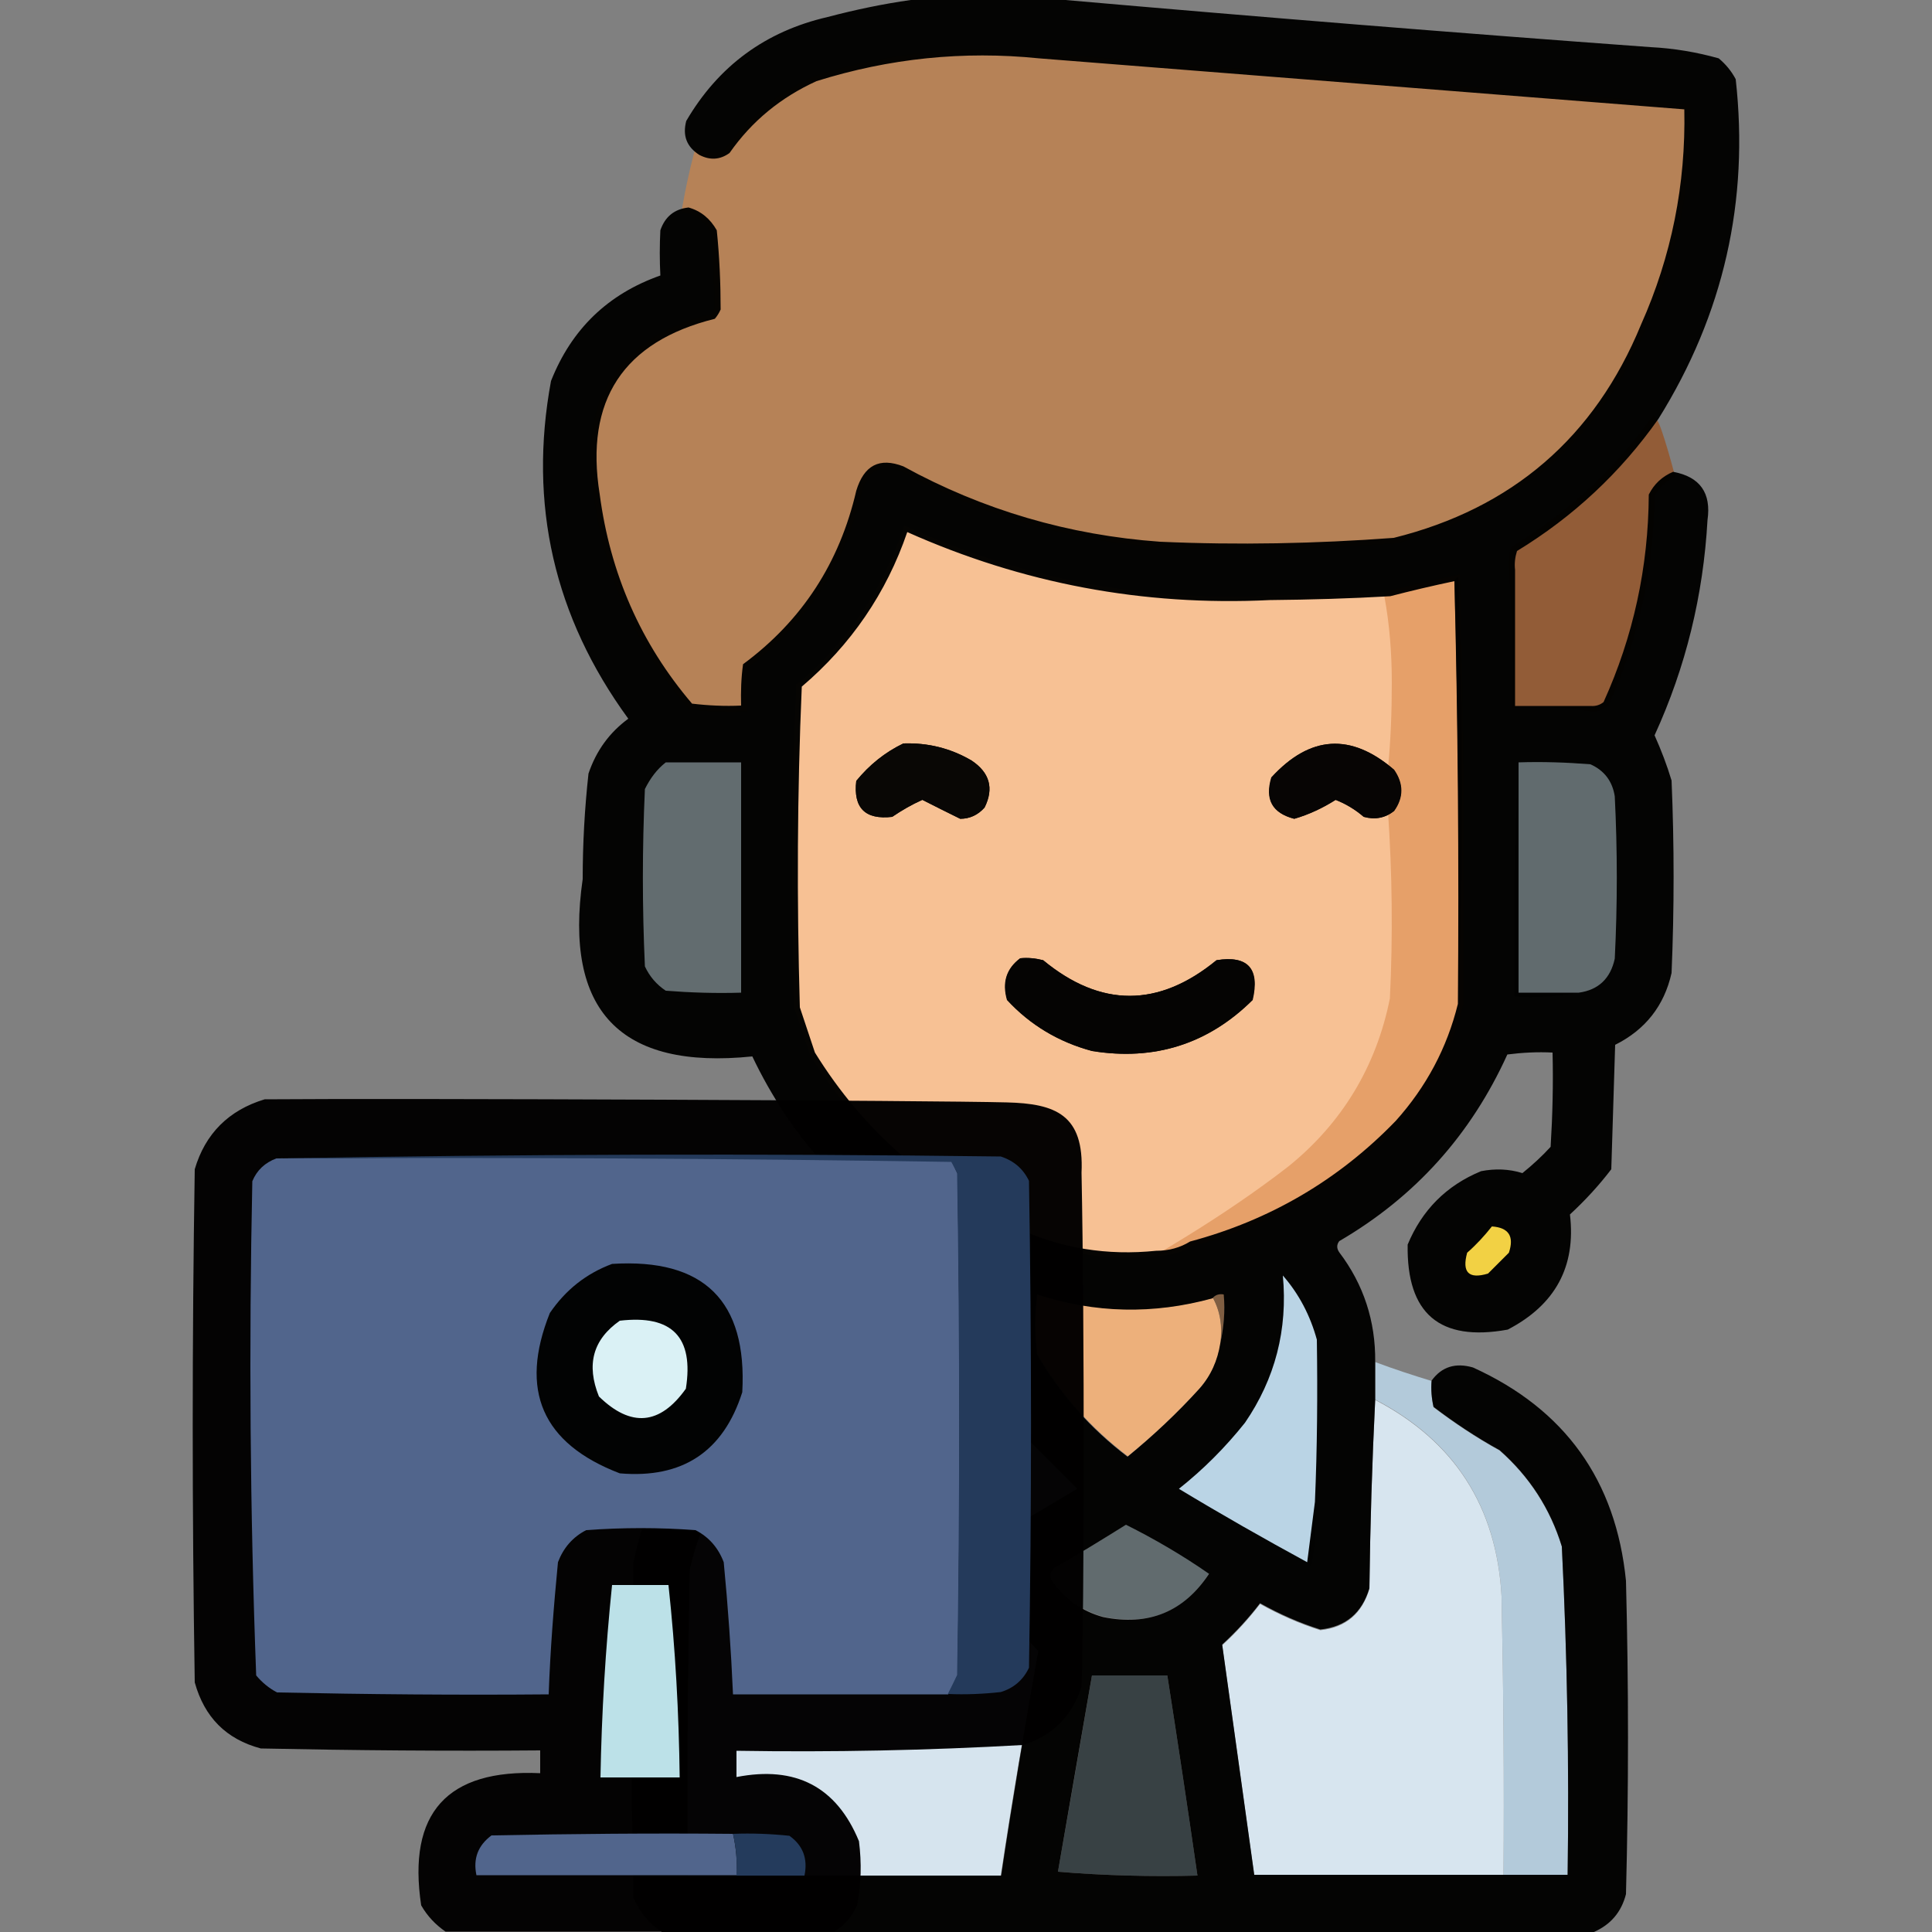 <?xml version="1.0" encoding="utf-8"?>
<!-- Generator: Adobe Illustrator 25.0.0, SVG Export Plug-In . SVG Version: 6.00 Build 0)  -->
<svg version="1.1" id="レイヤー_1" xmlns="http://www.w3.org/2000/svg" xmlns:xlink="http://www.w3.org/1999/xlink" x="0px"
	 y="0px" viewBox="0 0 500 500" style="enable-background:new 0 0 500 500;" xml:space="preserve">
<rect x="0" y="0" width="500" height="500" fill="#808080" stroke="none"/>
<style type="text/css">
	.st0{fill:#B68257;}
	.st1{fill:#925C37;}
	.st2{fill:#F7C194;}
	.st3{fill:#E6A069;}
	.st4{fill-rule:evenodd;clip-rule:evenodd;fill:#6A4B30;}
	.st5{fill-rule:evenodd;clip-rule:evenodd;fill:#090705;}
	.st6{fill-rule:evenodd;clip-rule:evenodd;fill:#070504;}
	.st7{fill-rule:evenodd;clip-rule:evenodd;fill:#33383A;}
	.st8{fill-rule:evenodd;clip-rule:evenodd;fill:#050403;}
	.st9{fill-rule:evenodd;clip-rule:evenodd;fill:#EDB07B;}
	.st10{fill-rule:evenodd;clip-rule:evenodd;fill:#7F5E42;}
	.st11{fill-rule:evenodd;clip-rule:evenodd;fill:#B3CADA;}
	.st12{fill-rule:evenodd;clip-rule:evenodd;fill:#D6E4EE;}
	.st13{fill-rule:evenodd;clip-rule:evenodd;fill:#D7E5EF;}
	.st14{fill-rule:evenodd;clip-rule:evenodd;fill:#616B6E;}
	.st15{fill-rule:evenodd;clip-rule:evenodd;fill:#67767F;}
	.st16{fill-rule:evenodd;clip-rule:evenodd;fill:#384144;}
	.st17{opacity:0.978;fill:#020201;enable-background:new    ;}
	.st18{fill-rule:evenodd;clip-rule:evenodd;fill:#BBD5E6;}
	.st19{opacity:0.979;fill-rule:evenodd;clip-rule:evenodd;fill:#020101;enable-background:new    ;}
	.st20{fill-rule:evenodd;clip-rule:evenodd;fill:#51658C;}
	.st21{fill-rule:evenodd;clip-rule:evenodd;fill:#243A5B;}
	.st22{fill-rule:evenodd;clip-rule:evenodd;fill:#020303;}
	.st23{fill-rule:evenodd;clip-rule:evenodd;fill:#DAF1F5;}
	.st24{fill-rule:evenodd;clip-rule:evenodd;fill:#BCE1E8;}
	.st25{fill-rule:evenodd;clip-rule:evenodd;fill:#243B5C;}
	.st26{fill-rule:evenodd;clip-rule:evenodd;fill:#BAD4E5;}
	.st27{fill-rule:evenodd;clip-rule:evenodd;fill:#626C6F;}
	.st28{fill-rule:evenodd;clip-rule:evenodd;fill:#F2D144;}
</style>
<path class="st0" d="M437.4,28.3l0-1.3l-1.3-0.1c-55.4-4.4-111.6-8.8-167-13.2c-19.8-2.1-39.3-0.1-58.2,5.9l-0.2,0.1
	c-9.3,4.2-17,10.5-22.9,18.8c-2,1.3-3.9,1.4-6.1,0.3l-1.6-0.9l-0.5,1.8c-1.2,4.5-2.2,9.2-3,13.8l-0.2,1.3l1.3,0.3
	c2.8,0.8,4.8,2.4,6.3,4.9c0.6,6.6,0.9,13.2,0.9,19.8c-0.2,0.5-0.5,1-0.8,1.4c-24.1,6.2-34.4,22-30.4,46.9
	c2.7,20.7,10.9,39.2,24.3,55l0.4,0.4l0.6,0.1c3.2,0.4,6.5,0.6,9.7,0.6c1.1,0,2.1,0,3.2-0.1l1.5-0.1l-0.1-1.5c-0.1-3.3,0-6.6,0.4-9.9
	c15.2-11.5,25.1-26.7,29.3-45.3c0.9-3,2.2-4.9,3.9-5.7c1.6-0.8,3.7-0.7,6.3,0.3c20.7,11.4,43.2,18,67,19.7c20.2,0.9,40.6,0.5,60.7-1
	l0.2,0c30.9-7.7,52.8-26.5,64.9-56C434,66.8,437.8,47.8,437.4,28.3z"/>
<path class="st1" d="M428.8,108.7l-0.9-1.2c-9.7,13.7-21.8,25-36.2,33.8l-0.5,0.3l-0.2,0.5c-0.5,1.8-0.7,3.6-0.5,5.4
	c1,11.1,1.3,22.6,1,34l0,1.6l1.6-0.1c6.2-0.3,12.4,0,18.3,1c0.3,0,0.6,0.1,0.8,0.1c1.4,0,2.6-0.5,3.7-1.4l0.3-0.2l0.1-0.3
	c7.8-17,11.7-35.2,11.8-53.9c1.3-2.3,3.1-3.9,5.4-4.9C433.6,123.4,429.9,109.6,428.8,108.7z"/>
<path class="st2" d="M362.2,209.9l-0.2-2.8l-2.2,1.8c-1.8,1.5-3.9,1.9-6.2,1.3c-2.3-1.9-4.8-3.4-7.5-4.4l-0.7-0.3l-0.6,0.4
	c-3,2-6.4,3.5-10,4.6c-2.2-0.6-3.7-1.6-4.4-2.9c-0.8-1.4-0.8-3.2-0.1-5.5c9.4-10.1,19-10.6,29.5-1.6l2.2,1.9l0.3-2.8
	c0.7-7.3,1-14.9,1-22.6c0-7.9-0.7-15.5-2-22.7l-0.2-1.3l-1.3,0.1c-10.3,0.6-20.8,0.9-31.2,1c-32.3,1.6-63.6-4.3-93.1-17.5l-1.5-0.7
	l-0.5,1.5c-5.4,15.5-14.4,28.8-26.9,39.4L206,177l0,0.6c-1.1,27.6-1.3,55.5-0.5,83.1l0,0.2l0.1,0.2c1.3,3.9,2.6,7.8,3.9,11.7
	l0.1,0.3c12.9,20.6,30.7,36.1,52.9,46c9.4,4.3,19.1,6.4,29.2,6.4c2.5,0,5.1-0.1,7.6-0.4c3.5-0.1,6.7-1,9.5-2.7
	c9.1-5.5,18-11.6,26.5-18.2c14.5-11.8,23.8-27,27.4-45.3l0-0.2C363.5,242.4,363.4,225.9,362.2,209.9z"/>
<path class="st3" d="M377.8,150.4l0-1.8l-1.7,0.4c-5.7,1.2-11.3,2.5-16.7,3.9l-1.3,0.3l0.2,1.3c1.3,7,1.9,14.5,1.9,22.2
	c0,7.6-0.3,15.1-1,22.3l0,0.5l0.3,0.4c2.2,3.2,2.2,6,0,9.1l-0.3,0.4l0,0.5c1.1,15.9,1.3,32.3,0.5,48.5
	c-3.5,17.5-12.3,32.2-26.3,43.5c-8.4,6.5-17.3,12.5-26.2,18l-8.7,5.3l9.8-2.6c20.8-5.6,38.9-16.2,53.9-31.7
	c8.1-8.9,13.6-19.3,16.5-30.9l0-0.3C379.1,223.3,378.8,186.5,377.8,150.4z"/>
<g>
	<path class="st4" d="M376.4,150.4c0.1-0.5,0.4-0.9,1-1c1.3,36.9,1.3,73.7,0,110.4C377.7,223.1,377.4,186.7,376.4,150.4z"/>
</g>
<g>
	<path class="st5" d="M233.8,192.4c6.3-0.2,12.1,1.2,17.6,4.4c4.7,3.1,5.9,7.2,3.4,12.2c-1.7,1.9-3.8,2.9-6.3,2.9
		c-3.2-1.6-6.5-3.2-9.8-4.9c-2.7,1.2-5.3,2.7-7.8,4.4c-7,0.8-10.1-2.3-9.3-9.3C225,198,229,194.7,233.8,192.4z"/>
</g>
<g>
	<path class="st6" d="M360.8,199.2c2.5,3.6,2.5,7.2,0,10.7c-2.3,1.8-4.9,2.3-7.8,1.5c-2.2-1.9-4.7-3.4-7.3-4.4
		c-3.3,2.1-6.9,3.8-10.7,4.9c-5.7-1.5-7.6-5-5.9-10.7C339,190.3,349.6,189.6,360.8,199.2z"/>
</g>
<g>
	<path class="st7" d="M393,197.3c0,19.9,0,39.7,0,59.6c5.2,0,10.4,0,15.6,0c-5.3,1-10.9,1.3-16.6,1C391.7,237.5,392,217.3,393,197.3
		z"/>
</g>
<g>
	<path class="st8" d="M264.1,248c2-0.2,3.9,0,5.9,0.5c14.9,12.3,29.9,12.3,44.9,0c8.1-1.3,11.2,2.2,9.3,10.3
		c-11.5,11.4-25.4,15.8-41.5,13.2c-8.6-2.3-16-6.7-22-13.2C259.4,254.3,260.5,250.7,264.1,248z"/>
</g>
<g>
	<path class="st9" d="M313.9,335.9c1.9,3.4,2.5,7.4,2,11.7c-0.7,4.4-2.4,8.3-5.4,11.7c-5.8,6.4-12,12.2-18.6,17.6
		c-9.6-7.3-17.4-16.1-23.4-26.4c-0.7-5.2-0.7-10.4,0-15.6C283.5,339.8,298.6,340.1,313.9,335.9z"/>
</g>
<g>
	<path class="st10" d="M313.9,335.9c0.7-0.9,1.7-1.2,2.9-1c0.3,4.4,0,8.7-1,12.7C316.4,343.3,315.8,339.4,313.9,335.9z"/>
</g>
<g>
	<path class="st11" d="M355.9,352.5c4.8,1.8,9.7,3.4,14.6,4.9c-0.2,2.3,0,4.6,0.5,6.8c5.4,4.1,11.1,7.9,17.1,11.2
		c7.7,6.8,13.1,15.1,16.1,24.9c1.4,28.3,1.9,56.6,1.5,85c-5.5,0-11.1,0-16.6,0c0.2-24.1,0-48.2-0.5-72.3
		c-1.3-23.2-12.2-40.1-32.7-50.8C355.9,359,355.9,355.8,355.9,352.5z"/>
</g>
<g>
	<path class="st12" d="M227.9,360.4c1.5,16.7,2.3,33.7,2.4,50.8c1.1,6.6,5,10.2,11.7,10.7c5.6-1.5,10.8-3.8,15.6-6.8
		c3.7,4,7.5,8.1,11.2,12.2c-3.6,19.3-6.9,38.7-9.8,58.1c-27,0-54,0-81.1,0c-0.2-26.4,0-52.7,0.5-79.1c4.1-18.8,15-31.9,32.7-39.6
		C217.2,365,222.7,362.9,227.9,360.4z"/>
</g>
<g>
	<path class="st13" d="M355.9,362.3c20.5,10.7,31.4,27.6,32.7,50.8c0.5,24.1,0.7,48.2,0.5,72.3c-21.5,0-43,0-64.5,0
		c-2.8-19.9-5.5-39.8-8.3-59.6c3.6-3.3,6.9-6.9,9.8-10.7c5,2.8,10.2,5.1,15.6,6.8c6.6-0.7,10.8-4.3,12.7-10.7
		C354.6,394.7,355.1,378.4,355.9,362.3z"/>
</g>
<g>
	<path class="st14" d="M291.4,394.5c7.4,3.7,14.6,7.9,21.5,12.7c-6.4,9.9-15.5,13.7-27.3,11.2c-5.5-1.5-9.8-4.6-13.2-9.3
		c-0.7-1.3-0.5-2.4,0.5-3.4C279.2,402.2,285.4,398.4,291.4,394.5z"/>
</g>
<g>
	<path class="st15" d="M340.3,388.7c0.3,5.6,0,11.1-1,16.6c-0.6-0.1-0.9-0.4-1-1C338.9,399.1,339.6,393.9,340.3,388.7z"/>
</g>
<g>
	<path class="st16" d="M282.6,433.6c6.5,0,13,0,19.5,0c2.7,17.2,5.3,34.5,7.8,51.8c-12.1,0.3-24.1,0-36.1-1
		C276.8,467.4,279.7,450.5,282.6,433.6z"/>
</g>
<g>
	<g>
		<path class="st5" d="M233.8,192.4c6.3-0.2,12.1,1.2,17.6,4.4c4.7,3.1,5.9,7.2,3.4,12.2c-1.7,1.9-3.8,2.9-6.3,2.9
			c-3.2-1.6-6.5-3.2-9.8-4.9c-2.7,1.2-5.3,2.7-7.8,4.4c-7,0.8-10.1-2.3-9.3-9.3C224.9,198,229,194.7,233.8,192.4z"/>
	</g>
	<g>
		<path class="st6" d="M360.7,199.2c2.5,3.6,2.5,7.2,0,10.7c-2.3,1.8-4.9,2.3-7.8,1.5c-2.2-1.9-4.7-3.4-7.3-4.4
			c-3.3,2.1-6.9,3.8-10.7,4.9c-5.7-1.5-7.6-5-5.9-10.7C339,190.3,349.6,189.6,360.7,199.2z"/>
	</g>
	<g>
		<path class="st8" d="M264,248c2-0.2,3.9,0,5.9,0.5c14.9,12.3,29.9,12.3,44.9,0c8.1-1.3,11.2,2.2,9.3,10.3
			c-11.5,11.4-25.4,15.8-41.5,13.2c-8.6-2.3-16-6.7-22-13.2C259.3,254.3,260.4,250.7,264,248z"/>
	</g>
	<path class="st17" d="M433,122.1c-2.8,1.2-4.9,3.1-6.3,5.9c-0.1,18.8-4,36.7-11.7,53.7c-1,0.8-2.1,1.1-3.4,1c-6.5,0-13,0-19.5,0
		c0-11.7,0-23.4,0-35.2c-0.2-1.7,0-3.3,0.5-4.9c14.6-8.9,26.8-20.3,36.6-34.2c16.9-27.1,23.5-56.4,20-87.9c-1.1-2.1-2.6-3.9-4.4-5.4
		c-5.7-1.6-11.6-2.6-17.6-2.9C376.5,8.5,326,4.4,275.7,0c-13.3,0-26.7,0-40,0c-7.1,1-14.3,2.5-21.5,4.4
		c-16.1,3.7-28.3,12.7-36.6,26.9c-1,3.8,0.1,6.7,3.4,8.8c2.7,1.4,5.3,1.3,7.8-0.5c5.8-8.3,13.3-14.4,22.5-18.6
		c18.8-5.9,38-7.9,57.6-5.9c55.7,4.4,111.3,8.8,167,13.2c0.4,19.4-3.3,38-11.2,55.7c-12,29.2-33.4,47.6-64,55.2
		c-20.2,1.5-40.3,1.9-60.5,1c-23.6-1.7-45.8-8.2-66.4-19.5c-6.2-2.4-10.2-0.3-12.2,6.3c-4.3,18.6-14,33.6-29.3,44.9
		c-0.5,3.6-0.6,7.1-0.5,10.7c-4.2,0.2-8.5,0-12.7-0.5c-13.3-15.6-21.2-33.7-23.9-54.2c-3.9-24.3,6.1-39.5,29.8-45.4
		c0.6-0.7,1.1-1.5,1.5-2.4c0-6.8-0.3-13.7-1-20.5c-1.7-3-4.1-5-7.3-5.9c-3.7,0.4-6.1,2.4-7.3,5.9c-0.2,3.9-0.2,7.8,0,11.7
		c-13.6,4.8-23,13.9-28.3,27.3c-5.9,31.9,0.8,61.1,20,87.4c-4.9,3.6-8.3,8.3-10.3,14.2c-1,9.1-1.5,18.2-1.5,27.3
		c-4.9,34.1,9.7,49.4,43.9,45.9c9.8,20.6,24.5,36.8,43.9,48.8c-4.9,6.9-8.5,14.4-10.7,22.5c-9.2,3.3-18.3,6.7-27.3,10.3
		c-20,10.6-32.2,27-36.6,49.3c-0.7,29-0.7,57.9,0,86.9c1.6,3.7,4,6.6,7.3,8.8c80.4,0,160.8,0,241.2,0c4.3-1.9,7.1-5.1,8.3-9.8
		c0.7-27,0.7-54,0-81.1c-2.6-26-15.8-44.4-39.6-55.2c-4.5-1.3-8.1-0.2-10.7,3.4c-0.2,2.3,0,4.6,0.5,6.8c5.4,4.1,11.1,7.9,17.1,11.2
		c7.7,6.8,13.1,15.1,16.1,24.9c1.4,28.3,1.9,56.6,1.5,85c-5.5,0-11.1,0-16.6,0c-21.5,0-43,0-64.5,0c-2.8-19.9-5.5-39.8-8.3-59.6
		c3.6-3.3,6.9-6.9,9.8-10.7c5,2.8,10.2,5.1,15.6,6.8c6.6-0.7,10.8-4.3,12.7-10.7c0.2-16.4,0.7-32.7,1.5-48.8c0-3.3,0-6.5,0-9.8
		c0.1-10.5-3-20-9.3-28.3c-0.7-1-0.7-2,0-2.9c19.7-11.5,34.1-27.6,43.5-48.3c3.9-0.5,7.8-0.7,11.7-0.5c0.2,8.1,0,16.3-0.5,24.4
		c-2.3,2.5-4.7,4.7-7.3,6.8c-3.5-1.1-7.1-1.2-10.7-0.5c-9,3.7-15.3,10.1-19,19c-0.3,17.9,8.3,25.2,25.9,22
		c12.3-6.4,17.7-16.3,16.1-29.8c3.9-3.6,7.5-7.5,10.7-11.7c0.3-10.7,0.7-21.5,1-32.2c7.8-3.9,12.7-10.1,14.6-18.6
		c0.7-16.6,0.7-33.2,0-49.8c-1.2-4-2.7-7.9-4.4-11.7c8.1-17.7,12.6-36.2,13.7-55.7C442.9,127.6,440,123.4,433,122.1z M259.1,485.4
		c-27,0-54,0-81.1,0c-0.2-26.4,0-52.7,0.5-79.1c4.1-18.8,15-31.9,32.7-39.6c5.8-1.7,11.4-3.8,16.6-6.3c1.5,16.7,2.3,33.7,2.4,50.8
		c1.1,6.6,5,10.2,11.7,10.7c5.6-1.5,10.8-3.8,15.6-6.8c3.7,4,7.5,8.1,11.2,12.2C265.3,446.6,262,465.9,259.1,485.4z M273.8,484.4
		c2.9-16.9,5.9-33.9,8.8-50.8c6.5,0,13,0,19.5,0c2.7,17.2,5.3,34.5,7.8,51.8C297.9,485.7,285.8,485.4,273.8,484.4z M285.5,418.5
		c-5.5-1.5-9.8-4.6-13.2-9.3c-0.7-1.3-0.5-2.4,0.5-3.4c6.4-3.6,12.5-7.4,18.6-11.2c7.4,3.7,14.6,7.9,21.5,12.7
		C306.4,417.1,297.3,420.9,285.5,418.5z M315.8,347.7c-0.7,4.4-2.4,8.3-5.4,11.7c-5.8,6.4-12,12.2-18.6,17.6
		c-9.6-7.3-17.4-16.1-23.4-26.4c-0.7-5.2-0.7-10.4,0-15.6c15,4.9,30.1,5.2,45.4,1c0.7-0.9,1.7-1.2,2.9-1
		C317.1,339.4,316.7,343.6,315.8,347.7z M377.3,259.8c-2.8,11.4-8.2,21.5-16.1,30.3c-14.8,15.3-32.6,25.7-53.2,31.2
		c-2.6,1.6-5.5,2.4-8.8,2.4c-12.6,1.3-24.6-0.6-36.1-5.9c-22.1-9.8-39.5-24.9-52.2-45.4c-1.3-3.9-2.6-7.8-3.9-11.7
		c-0.8-27.7-0.7-55.3,0.5-83c12.7-10.8,21.9-24.2,27.3-40c29.8,13.3,61,19.2,93.8,17.6c10.4-0.1,20.9-0.4,31.2-1
		c5.4-1.4,10.9-2.7,16.6-3.9C377.3,186.7,377.6,223.1,377.3,259.8z"/>
</g>
<g>
	<path class="st18" d="M252.4,329.1c-1.6,15.6,2.5,29.6,12.2,42c4.7,4.7,9.4,9.4,14.2,14.2c-11.2,6.7-22.5,13.3-33.7,20
		c-1-19.9-1.3-39.7-1-59.6C245.8,339.6,248.6,334,252.4,329.1z"/>
</g>
<g>
	<g>
		<path class="st19" d="M260.5,285.3c12.7,0.3,20.1,3.2,19.4,18.2c0.8,40.6,0.7,113.9,0,133c-2.4,7.6-7.5,12.7-15.1,15.1
			c-24.7,1.4-49.4,1.9-74.2,1.5c0,2.3,0,4.6,0,6.8c15.3-3,25.9,2.5,31.7,16.6c0.7,5.6,0.6,11.1-0.5,16.6c-1.3,2.9-3.2,5.2-5.9,6.8
			c-33.5,0-67.1,0-100.6,0c-2.6-1.8-4.7-4-6.3-6.8c-3.6-23.9,6.7-35.3,30.8-34.2c0-2,0-3.9,0-5.9c-24.1,0.2-48.2,0-72.3-0.5
			c-9-2.4-14.6-8.1-17.1-17.1c-0.7-44.3-0.7-88.5,0-132.8c2.7-9.2,8.8-15.3,18.1-18.1C104.7,284.2,242,284.8,260.5,285.3z"/>
	</g>
	<g>
		<path class="st20" d="M71.5,299.8c58.3-0.3,116.3-1.1,174.5-0.1c0.5,1,1.3,3.1,1.8,4c0.7,43.3,0.7,86.6,0,129.9
			c-0.8,1.7-1.6,3.3-2.4,4.9c-18.6,0-37.1,0-55.7,0c-0.5-11.4-1.3-22.8-2.4-34.2c-1.4-3.7-3.8-6.5-7.3-8.3c-9.4-0.7-18.9-0.7-28.3,0
			c-3.5,1.8-5.9,4.6-7.3,8.3c-1.1,11.4-2,22.8-2.4,34.2c-23.4,0.2-46.9,0-70.3-0.5c-2.1-1.1-3.9-2.6-5.4-4.4
			c-1.6-42.6-1.9-85.2-1-127.9C66.5,302.8,68.6,300.9,71.5,299.8z"/>
	</g>
	<g>
		<path class="st21" d="M71.5,299.8c62.3-1.1,124.8-1.3,187.5-0.5c3.4,1.1,5.8,3.2,7.3,6.3c0.7,42,0.7,84,0,126
			c-1.5,3.2-4,5.3-7.3,6.3c-4.5,0.5-9.1,0.7-13.7,0.5c0.8-1.6,1.6-3.2,2.4-4.9c0.7-43.3,0.7-86.6,0-129.9c-0.5-1-1-2-1.5-2.9
			C188,299.8,129.8,299.5,71.5,299.8z"/>
	</g>
	<g>
		<path class="st22" d="M158.4,327.1c23.8-1.5,35,9.6,33.7,33.2c-4.9,15.4-15.5,22.4-31.7,21c-20.1-7.7-26.1-21.5-18.1-41.5
			C146.4,333.8,151.7,329.6,158.4,327.1z"/>
	</g>
	<g>
		<path class="st23" d="M160.4,341.8c13.6-1.6,19.2,4.3,17.1,17.6c-6.7,9.4-14.2,10.1-22.5,2C151.7,353.2,153.4,346.7,160.4,341.8z"
			/>
	</g>
	<g>
		<path class="st24" d="M158.4,410.2c4.9,0,9.8,0,14.6,0c1.8,16.6,2.7,33.2,2.9,49.8c-6.8,0-13.7,0-20.5,0
			C155.7,443.3,156.7,426.7,158.4,410.2z"/>
	</g>
	<g>
		<path class="st20" d="M189.7,474.6c0.8,3.5,1.1,7.1,1,10.7c-22.5,0-44.9,0-67.4,0c-0.9-4.3,0.4-7.7,3.9-10.3
			C148,474.6,168.8,474.4,189.7,474.6z"/>
	</g>
	<g>
		<path class="st25" d="M189.7,474.6c4.9-0.2,9.8,0,14.6,0.5c3.5,2.5,4.8,5.9,3.9,10.3c-5.9,0-11.7,0-17.6,0
			C190.8,481.7,190.5,478.1,189.7,474.6z"/>
	</g>
</g>
<g>
	<path class="st26" d="M340.3,388.7c-0.7,5.2-1.3,10.4-2,15.6c-11.2-6.1-22.3-12.4-33.2-19c6.3-5,12-10.7,17.1-17.1
		c7.8-11.4,11.1-24.1,9.8-38.1c4.2,4.8,7.1,10.4,8.8,16.6C341,360.7,340.9,374.7,340.3,388.7z"/>
</g>
<g>
	<path class="st27" d="M172.3,197.3c6.5,0,13,0,19.5,0c0,19.9,0,39.7,0,59.6c-6.5,0.2-13,0-19.5-0.5c-2.4-1.6-4.2-3.7-5.4-6.3
		c-0.7-15.3-0.7-30.6,0-45.9C168.3,201.4,170,199.1,172.3,197.3z"/>
</g>
<g>
	<path class="st14" d="M393,197.3c6.2-0.2,12.4,0,18.6,0.5c3.6,1.6,5.7,4.4,6.3,8.3c0.7,14,0.7,28,0,42c-1.1,5.1-4.2,8.1-9.3,8.8
		c-5.2,0-10.4,0-15.6,0C393,237,393,217.1,393,197.3z"/>
</g>
<g>
	<path class="st28" d="M386.1,317.4c4.4,0.3,5.8,2.6,4.4,6.8c-1.8,1.8-3.6,3.6-5.4,5.4c-5,1.5-6.8-0.3-5.4-5.4
		C382.1,322.1,384.2,319.8,386.1,317.4z"/>
</g>
</svg>
